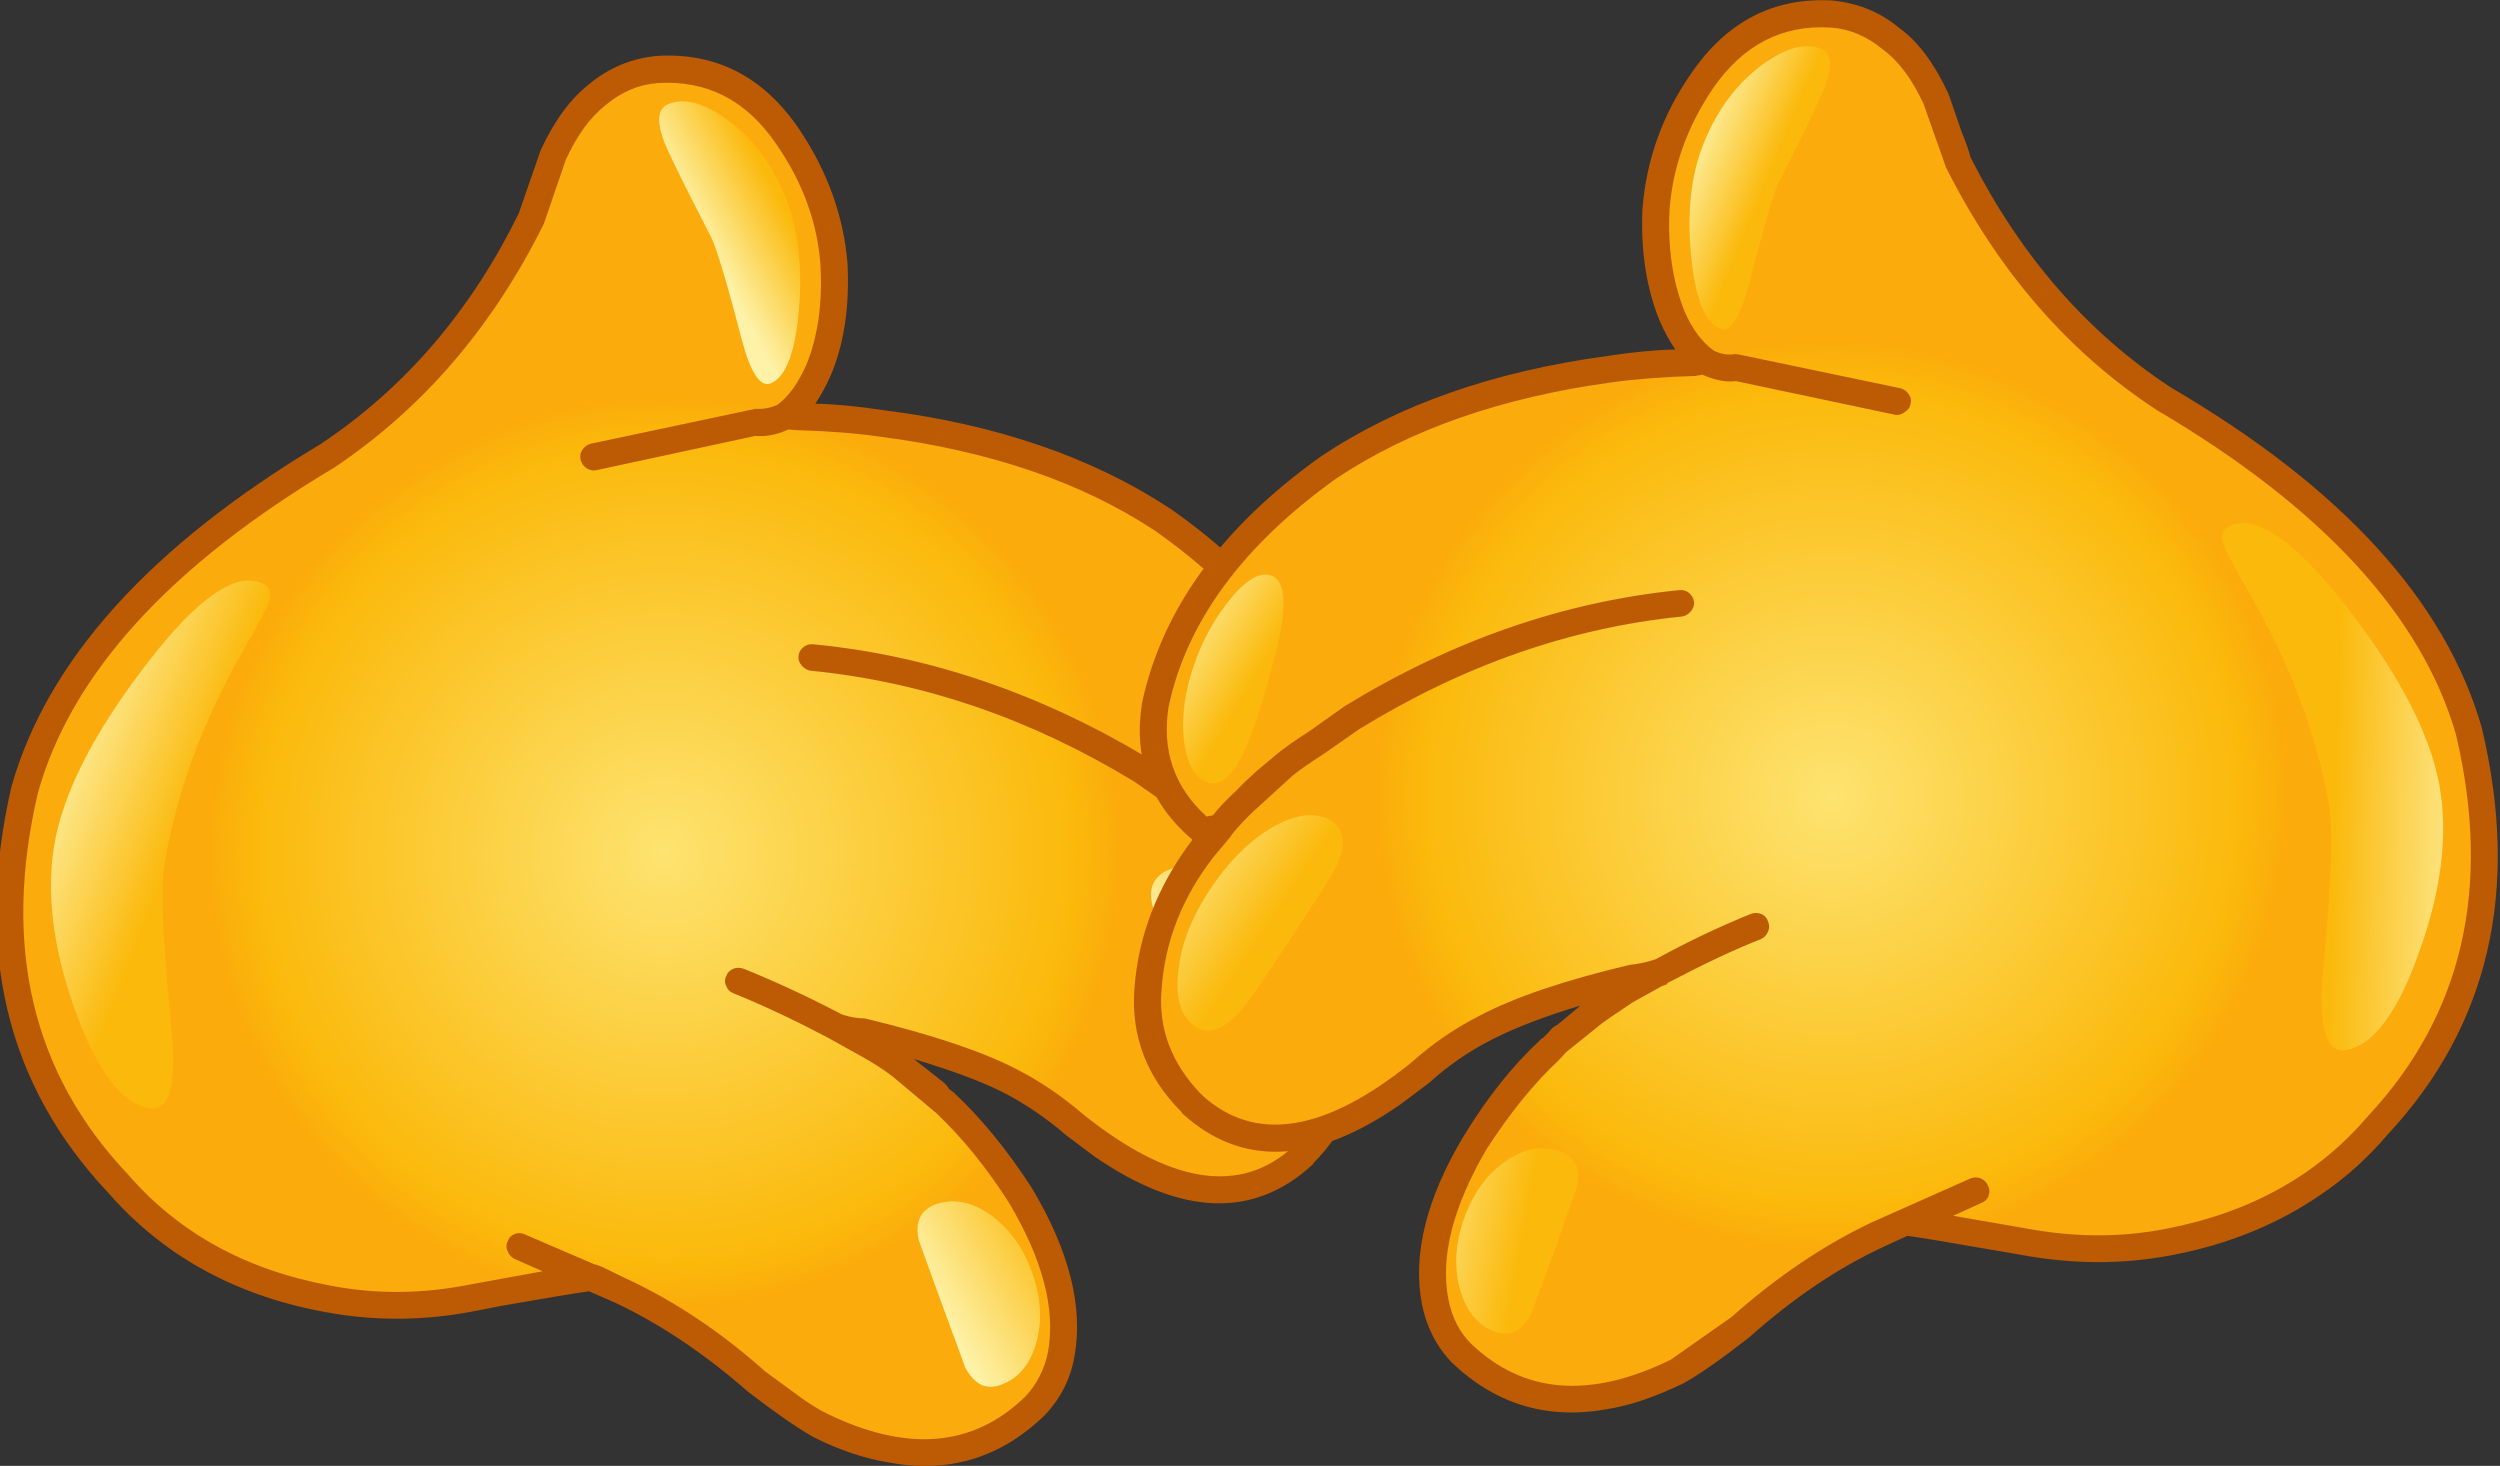 <?xml version="1.0" encoding="iso-8859-1"?>
<!-- Generator: Adobe Illustrator 18.1.1, SVG Export Plug-In . SVG Version: 6.00 Build 0)  -->
<svg version="1.1" xmlns="http://www.w3.org/2000/svg" xmlns:xlink="http://www.w3.org/1999/xlink" x="0px" y="0px"
	 viewBox="0 0 145.983 85.597" style="enable-background:new 0 0 145.983 85.597;" xml:space="preserve">
<rect x="0" y="0" width="145.983" height="85.597" fill="#333333" stroke="none"/>
<g id="Layer_8">
	<g transform="matrix( 1, 0, 0, 1, 857.15,315.95) ">
		<g transform="matrix( 0.753, 0, 0, 0.753, -488.35,-165.2) ">
			<g>
				<g id="dsfgssssSymbol_9_0_Layer0_0_MEMBER_0_FILL">
					
						<linearGradient id="SVGID_1_" gradientUnits="userSpaceOnUse" x1="-963.833" y1="73.103" x2="-960.058" y2="66.053" gradientTransform="matrix(0.752 0 0 -0.753 376.235 -59.116)">
						<stop  offset="0" style="stop-color:#FDEB78"/>
						<stop  offset="1" style="stop-color:#FBB90B"/>
					</linearGradient>
					<path style="fill:url(#SVGID_1_);" d="M-339.863-119.371l-3.15,0.9c-6.032,2.401-11.182,5.403-15.448,9.004
						c-2.3,1.734-4.049,3.052-5.249,3.952c-2.233,1.667-3.699,3.018-4.399,4.052c8.399,1.234,16.514,0.217,24.346-3.051
						c7.832-3.268,13.848-8.137,18.047-14.607c-2.6-0.834-4.816-1.284-6.649-1.351C-334.531-120.539-337.03-120.172-339.863-119.371
						z"/>
				</g>
			</g>
		</g>
		<g transform="matrix( 0.753, 0, 0, 0.753, -488.35,-165.2) ">
			<g>
				<g id="dsfgssssSymbol_9_0_Layer0_0_MEMBER_1_FILL">
					
						<radialGradient id="SVGID_2_" cx="-1735.015" cy="-1488.043" r="14.885" gradientTransform="matrix(0.745 -0.106 0.088 0.377 1083.621 267.063)" gradientUnits="userSpaceOnUse">
						<stop  offset="0" style="stop-color:#FD8200"/>
						<stop  offset="1" style="stop-color:#FBB90B"/>
					</radialGradient>
					<path style="fill:url(#SVGID_2_);" d="M-325.716-117.771c-1.533-1-4.383-1.151-8.549-0.45
						c-3.966,0.634-8.049,1.901-12.248,3.802c-4.133,1.901-7.082,3.885-8.849,5.953c-1.7,2.001-1.75,3.518-0.15,4.552
						c1.633,0.967,4.399,1.117,8.299,0.45c3.966-0.6,8.082-1.884,12.348-3.852c4.033-1.868,6.949-3.835,8.749-5.903
						C-324.216-115.286-324.082-116.803-325.716-117.771z"/>
				</g>
			</g>
		</g>
		<g transform="matrix( 0.753, 0, 0, 0.753, -488.35,-165.2) ">
			<g>
				<g id="dsfgssssSymbol_9_0_Layer0_0_MEMBER_2_FILL">
					
						<linearGradient id="SVGID_3_" gradientUnits="userSpaceOnUse" x1="-1073.671" y1="61.025" x2="-1076.996" y2="67.55" gradientTransform="matrix(0.752 0 0 -0.753 376.235 -59.116)">
						<stop  offset="0" style="stop-color:#FDEB78"/>
						<stop  offset="1" style="stop-color:#FBB90B"/>
					</linearGradient>
					<path style="fill:url(#SVGID_3_);" d="M-436.749-115.62l-2.9-0.85c-2.6-0.767-4.899-1.101-6.899-1
						c-1.666,0.033-3.699,0.434-6.099,1.201c3.833,5.936,9.349,10.405,16.548,13.407s14.648,3.952,22.347,2.851
						c-0.633-0.967-1.966-2.218-3.999-3.752c-2.333-1.667-3.949-2.868-4.849-3.602C-426.5-110.667-431.216-113.418-436.749-115.62z"
						/>
				</g>
			</g>
		</g>
		<g transform="matrix( 0.753, 0, 0, 0.753, -488.35,-165.2) ">
			<g>
				<g id="dsfgssssSymbol_9_0_Layer0_0_MEMBER_3_FILL">
					
						<radialGradient id="SVGID_4_" cx="1068.401" cy="-595.239" r="15.305" gradientTransform="matrix(-0.739 -0.14 -0.117 0.352 280.995 251.684)" gradientUnits="userSpaceOnUse">
						<stop  offset="0" style="stop-color:#FD8200"/>
						<stop  offset="1" style="stop-color:#FBB90B"/>
					</radialGradient>
					<path style="fill:url(#SVGID_4_);" d="M-453.896-115.169c-1.7,0.9-1.666,2.384,0.1,4.452c1.666,2.068,4.516,4.152,8.549,6.253
						c4.299,2.134,8.449,3.618,12.448,4.452c4.066,0.834,6.932,0.834,8.599,0c1.733-0.934,1.8-2.418,0.2-4.452
						c-1.633-2.134-4.533-4.219-8.699-6.253c-4.099-2.068-8.182-3.535-12.248-4.402C-449.247-116.02-452.23-116.036-453.896-115.169
						z"/>
				</g>
			</g>
		</g>
		<g transform="matrix( 0.753, 0, 0, 0.753, -488.35,-165.2) ">
			<g>
				<g id="dsfgssssSymbol_9_0_Layer0_0_MEMBER_4_FILL">
					<path style="fill:#CC6600;" d="M-456.446-117.32c0.433,0.434,0.9,0.45,1.4,0.05c1.033-0.767,2.45-1.251,4.249-1.451l1.7-0.05
						c2.433,0,5.366,0.55,8.799,1.651c3.999,1.301,8.699,3.352,14.098,6.153c0.767,0.5,1.516,0.917,2.25,1.251l12.648,7.554
						c0.2,0.1,0.4,0.15,0.6,0.15c0.333,0,0.6-0.117,0.8-0.35c0.167-0.167,0.217-0.367,0.15-0.6c-0.033-0.233-0.15-0.434-0.35-0.6
						l-5.549-3.452c-1.466-0.867-3.666-2.101-6.599-3.702l-0.25-0.2l-2.65-1.451c-5.599-2.968-10.415-5.086-14.448-6.353
						c-3.666-1.167-6.766-1.751-9.299-1.751c-0.267-0.1-0.5-0.1-0.7,0l-1.5,0.05c-2.2,0.267-3.949,0.9-5.249,1.901
						c-0.233,0.133-0.35,0.333-0.35,0.6C-456.696-117.687-456.612-117.487-456.446-117.32z"/>
				</g>
			</g>
		</g>
		<g transform="matrix( 0.753, 0, 0, 0.753, -488.35,-165.2) ">
			<g>
				<g id="dsfgssssSymbol_9_0_Layer0_0_MEMBER_5_FILL">
					<path style="fill:#CC6600;" d="M-330.515-123.173c-0.2-0.067-0.433-0.067-0.7,0c-2.766,0.067-5.849,0.667-9.249,1.801
						c-4.199,1.301-9.032,3.402-14.498,6.303l-14.998,8.854c-0.233,0.133-0.367,0.317-0.4,0.55c-0.067,0.233-0.017,0.45,0.15,0.65
						c0.233,0.233,0.5,0.35,0.8,0.35c0.233,0,0.433-0.067,0.6-0.2l12.048-7.103l0.4-0.3l2.5-1.351
						c5.499-2.868,10.182-4.919,14.048-6.153c3.4-1.134,6.332-1.701,8.799-1.701l1.7,0.1c1.866,0.2,3.283,0.684,4.249,1.451
						c0.533,0.334,1,0.3,1.4-0.1c0.2-0.167,0.283-0.367,0.25-0.6c0-0.233-0.117-0.434-0.35-0.6
						c-1.266-0.967-3.016-1.584-5.249-1.851L-330.515-123.173z"/>
				</g>
			</g>
		</g>
		<g transform="matrix( 0.753, 0, 0, 0.753, -488.35,-165.2) ">
			<g>
				<g id="dsfgssssSymbol_9_0_Layer0_0_MEMBER_6_FILL">
					
						<radialGradient id="SVGID_5_" cx="1005.573" cy="274.526" r="47.098" gradientTransform="matrix(-0.621 -0.426 -0.426 0.622 303.139 123.522)" gradientUnits="userSpaceOnUse">
						<stop  offset="0" style="stop-color:#FDE370"/>
						<stop  offset="0.898" style="stop-color:#FBB90B"/>
						<stop  offset="1" style="stop-color:#FBAB0B"/>
					</radialGradient>
					<path style="fill:url(#SVGID_5_);" d="M-389.656-131.827c3-2.535,4.199-5.786,3.599-9.755
						c-1.533-6.937-6.049-13.04-13.548-18.309c-5.932-3.902-13.215-6.403-21.847-7.504c-1.966-0.267-4.149-0.434-6.549-0.5
						c-0.4-0.067-0.733-0.067-1,0c1.133-0.734,2.033-1.934,2.7-3.602c0.967-2.334,1.367-5.069,1.2-8.204
						c-0.3-3.502-1.5-6.82-3.599-9.955c-2.6-3.735-5.966-5.453-10.098-5.153c-1.733,0.167-3.283,0.817-4.649,1.951
						c-1.233,0.9-2.366,2.451-3.399,4.652c-0.033,0.1-0.617,1.751-1.75,4.952c-3.833,7.804-9.099,13.94-15.798,18.409
						c-13.031,7.77-20.847,16.408-23.446,25.913c-2.866,12.239-0.45,22.411,7.249,30.515c4.033,4.736,9.432,7.72,16.197,8.954
						c3.799,0.667,7.599,0.617,11.398-0.15c5.732-1,8.749-1.517,9.049-1.551l0.05,0.05c0.767,0.267,1.466,0.584,2.1,0.95
						c3.499,1.601,7.066,3.969,10.698,7.103c2.133,1.634,3.766,2.768,4.899,3.402c6.766,3.235,12.331,2.735,16.697-1.501
						c1.066-1.134,1.733-2.485,2-4.052c0.667-3.535-0.383-7.62-3.15-12.256c-1.9-2.968-3.833-5.369-5.799-7.204
						c-0.233-0.2-0.4-0.333-0.5-0.4l-0.05-0.1l-0.7-0.6l-0.3-0.2c-0.933-0.734-1.783-1.317-2.55-1.751
						c-0.2-0.2-0.417-0.35-0.65-0.45c-0.6-0.567-1.15-1-1.65-1.301l-2-1.051h0.1c0.633,0.2,1.283,0.317,1.95,0.35
						c4.999,1.167,8.765,2.435,11.298,3.802c1.7,0.834,3.383,1.968,5.049,3.402c7.266,5.803,13.165,6.603,17.697,2.401l0.1-0.15
						c2.466-2.501,3.566-5.419,3.3-8.754c-0.3-4.035-1.766-7.704-4.399-11.005c-0.733-0.9-1.183-1.434-1.35-1.601
						C-390.539-131.911-390.056-131.827-389.656-131.827z"/>
				</g>
			</g>
		</g>
		<g transform="matrix( 0.753, 0, 0, 0.753, -488.35,-165.2) ">
			<g>
				<g id="dsfgssssSymbol_9_0_Layer0_0_MEMBER_7_FILL">
					<path style="fill:#BC5B04;" d="M-384.307-119.571c-0.333-4.202-1.866-8.037-4.599-11.506c3.266-2.801,4.549-6.37,3.849-10.705
						c-1.533-7.204-6.182-13.523-13.948-18.959c-6.066-4.002-13.498-6.553-22.297-7.654c-1.966-0.3-3.716-0.467-5.249-0.5
						c0.433-0.634,0.833-1.367,1.2-2.201c1.033-2.435,1.466-5.319,1.3-8.654c-0.3-3.702-1.566-7.204-3.799-10.505
						c-2.766-4.035-6.449-5.903-11.048-5.603c-1.933,0.2-3.649,0.917-5.149,2.151c-1.466,1.134-2.733,2.851-3.799,5.153l-1.7,4.902
						c-3.733,7.604-8.865,13.573-15.398,17.909c-13.198,7.904-21.18,16.758-23.946,26.563c-2.9,12.606-0.4,23.095,7.499,31.465
						c1.5,1.734,3.216,3.268,5.149,4.602c3.366,2.301,7.249,3.852,11.648,4.652c3.866,0.734,7.799,0.7,11.798-0.1l2.05-0.4
						c3.433-0.6,5.649-0.967,6.649-1.101l1.95,0.85c3.499,1.634,6.966,3.952,10.398,6.953c2.033,1.567,3.716,2.735,5.049,3.502
						c2,1,3.916,1.651,5.749,1.951c4.699,0.9,8.765-0.317,12.198-3.652c1.233-1.301,2-2.818,2.3-4.552
						c0.7-3.835-0.4-8.187-3.299-13.056c-1.9-2.935-3.899-5.386-5.999-7.354l-0.1-0.1l-0.1-0.05l-0.1-0.1l-0.1-0.05l-0.25-0.35
						c-0.233-0.233-0.417-0.384-0.55-0.45l-0.1-0.1l-1.85-1.451c3,0.9,5.316,1.768,6.949,2.601c1.733,0.9,3.35,2.001,4.849,3.302
						l2.2,1.651c6.732,4.636,12.381,4.836,16.947,0.6l0.05-0.1C-385.207-112.751-384.007-115.936-384.307-119.571 M-391.956-131.477
						l0.1,0.1c0.367,0.367,0.8,0.884,1.3,1.551c2.466,3.102,3.849,6.57,4.149,10.405c0.233,3.035-0.783,5.719-3.05,8.054l-0.05,0.05
						v0.05c-4.066,3.735-9.482,2.901-16.248-2.501c-1.666-1.434-3.416-2.618-5.249-3.552c-2.666-1.367-6.566-2.668-11.698-3.902
						c-0.567,0-1.15-0.1-1.75-0.3l-0.3-0.15c-2.5-1.301-4.949-2.435-7.349-3.402c-0.3-0.1-0.567-0.1-0.8,0
						c-0.267,0.1-0.45,0.283-0.55,0.55c-0.133,0.267-0.133,0.534,0,0.8c0.1,0.267,0.283,0.45,0.55,0.55
						c2.3,0.934,4.716,2.068,7.249,3.402l2.7,1.501c0.9,0.5,1.7,1.017,2.4,1.551l3.399,2.851c2.033,1.934,3.899,4.235,5.599,6.903
						c2.633,4.402,3.649,8.271,3.05,11.606c-0.267,1.334-0.85,2.485-1.75,3.452c-4.033,3.935-9.182,4.369-15.448,1.301
						c-0.6-0.3-1.25-0.7-1.95-1.201l-2.8-2.051c-3.433-3.068-7.066-5.486-10.898-7.254l-1.75-0.85l-0.4-0.15l-0.2-0.05l-5.349-2.301
						c-0.267-0.133-0.533-0.15-0.8-0.05c-0.267,0.1-0.45,0.283-0.55,0.55c-0.133,0.267-0.133,0.534,0,0.8
						c0.1,0.267,0.283,0.467,0.55,0.6l2.15,0.95l-5.499,1c-3.766,0.767-7.432,0.8-10.998,0.1
						c-6.499-1.201-11.715-4.069-15.648-8.604c-7.432-7.837-9.765-17.692-6.999-29.564c2.566-9.238,10.232-17.659,22.996-25.262
						c6.866-4.602,12.281-10.905,16.248-18.909l1.7-4.952c0.867-1.901,1.9-3.318,3.1-4.252c1.233-1.034,2.583-1.601,4.049-1.701
						c3.799-0.233,6.849,1.334,9.149,4.702c2.066,2.968,3.216,6.103,3.449,9.405c0.167,3.001-0.2,5.586-1.1,7.754
						c-0.633,1.434-1.383,2.468-2.25,3.102c-0.533,0.233-1.1,0.333-1.7,0.3l-12.748,2.701c-0.267,0.067-0.483,0.217-0.65,0.45
						c-0.167,0.233-0.217,0.5-0.15,0.8c0.067,0.267,0.217,0.484,0.45,0.65c0.267,0.167,0.533,0.217,0.8,0.15l12.298-2.651
						c0.867,0.067,1.716-0.1,2.55-0.5l0.6,0.05c2.433,0.067,4.583,0.233,6.449,0.5c8.565,1.101,15.698,3.535,21.397,7.304
						c7.299,5.136,11.665,11.022,13.098,17.659c0.567,3.435-0.4,6.27-2.9,8.504l-0.5-0.1c-0.4-0.534-1.033-1.201-1.9-2.001
						c-0.4-0.434-0.9-0.9-1.5-1.401l-1.55-1.301c-0.433-0.367-1.266-0.967-2.5-1.801l-2.75-1.901
						c-8.365-5.036-17.031-7.987-25.996-8.854c-0.3-0.033-0.567,0.05-0.8,0.25c-0.2,0.167-0.317,0.384-0.35,0.65
						c-0.033,0.267,0.05,0.517,0.25,0.75c0.2,0.233,0.433,0.367,0.7,0.4c8.732,0.867,17.097,3.735,25.096,8.604l2.65,1.851
						c1.133,0.734,1.95,1.301,2.45,1.701l2.85,2.551C-392.955-132.611-392.322-131.944-391.956-131.477z"/>
				</g>
			</g>
		</g>
		<g transform="matrix( 0.753, 0, 0, 0.753, -488.35,-165.2) ">
			<g>
				<g id="dsfgssssSymbol_9_0_Layer0_0_MEMBER_8_FILL">
					
						<linearGradient id="SVGID_6_" gradientUnits="userSpaceOnUse" x1="-1028.278" y1="84.073" x2="-1015.403" y2="92.548" gradientTransform="matrix(0.752 0 0 -0.753 376.235 -59.116)">
						<stop  offset="0" style="stop-color:#FDF2A8"/>
						<stop  offset="1" style="stop-color:#FBB90B"/>
					</linearGradient>
					<path style="fill:url(#SVGID_6_);" d="M-387.706-120.872c-0.233-2.068-1.083-4.202-2.55-6.403
						c-1.466-2.201-3.116-3.802-4.949-4.802c-1.833-1.034-3.316-1.167-4.449-0.4c-1,0.7-1.133,1.851-0.4,3.452
						c0.3,0.634,1.483,2.468,3.549,5.503c2.066,3.135,3.383,5.036,3.949,5.703c1.333,1.501,2.5,1.918,3.499,1.251
						C-387.923-117.337-387.473-118.771-387.706-120.872z"/>
				</g>
			</g>
		</g>
		<g transform="matrix( 0.753, 0, 0, 0.753, -488.35,-165.2) ">
			<g>
				<g id="dsfgssssSymbol_9_0_Layer0_0_MEMBER_9_FILL">
					
						<linearGradient id="SVGID_7_" gradientUnits="userSpaceOnUse" x1="-1054.5" y1="52.112" x2="-1041.975" y2="59.112" gradientTransform="matrix(0.752 0 0 -0.753 376.235 -59.116)">
						<stop  offset="0" style="stop-color:#FDF2A8"/>
						<stop  offset="1" style="stop-color:#FBB90B"/>
					</linearGradient>
					<path style="fill:url(#SVGID_7_);" d="M-413.002-106.015c-1.433-1.001-2.833-1.267-4.199-0.8
						c-1.167,0.434-1.616,1.334-1.35,2.701c0,0.033,0.583,1.651,1.75,4.852c1.233,3.335,1.85,5.019,1.85,5.052
						c0.7,1.367,1.633,1.834,2.8,1.401c1.366-0.5,2.283-1.601,2.75-3.302c0.467-1.701,0.35-3.518-0.35-5.453
						C-410.453-103.497-411.536-104.981-413.002-106.015z"/>
				</g>
			</g>
		</g>
		<g transform="matrix( 0.753, 0, 0, 0.753, -488.35,-165.2) ">
			<g>
				<g id="dsfgssssSymbol_9_0_Layer0_0_MEMBER_10_FILL">
					
						<linearGradient id="SVGID_8_" gradientUnits="userSpaceOnUse" x1="-1026.767" y1="111.856" x2="-1015.567" y2="112.281" gradientTransform="matrix(0.752 0 0 -0.753 376.235 -59.116)">
						<stop  offset="0" style="stop-color:#FDF2A8"/>
						<stop  offset="1" style="stop-color:#FBB90B"/>
					</linearGradient>
					<path style="fill:url(#SVGID_8_);" d="M-388.806-143.783c-0.633-2.068-1.583-3.935-2.85-5.603
						c-1.333-1.734-2.466-2.451-3.399-2.151c-0.833,0.233-1.133,1.334-0.9,3.302c0.167,1.234,0.633,3.202,1.4,5.903
						c0.7,2.334,1.35,4.035,1.95,5.102c0.8,1.401,1.633,1.968,2.5,1.701c0.966-0.3,1.566-1.251,1.8-2.851
						C-388.039-139.981-388.206-141.782-388.806-143.783z"/>
				</g>
			</g>
		</g>
		<g transform="matrix( 0.753, 0, 0, 0.753, -488.35,-165.2) ">
			<g>
				<g id="dsfgssssSymbol_9_0_Layer0_0_MEMBER_11_FILL">
					
						<linearGradient id="SVGID_9_" gradientUnits="userSpaceOnUse" x1="-1147.719" y1="107.077" x2="-1133.144" y2="101.477" gradientTransform="matrix(0.752 0 0 -0.753 376.235 -59.116)">
						<stop  offset="0" style="stop-color:#FDF2A8"/>
						<stop  offset="1" style="stop-color:#FBB90B"/>
					</linearGradient>
					<path style="fill:url(#SVGID_9_);" d="M-468.894-153.588c0.233-0.867-0.133-1.384-1.1-1.551c-2.1-0.4-5.049,1.934-8.849,7.003
						c-3.766,5.002-5.999,9.438-6.699,13.306c-0.667,3.802-0.15,8.087,1.55,12.856c1.7,4.769,3.616,7.337,5.749,7.704
						c1.633,0.3,2.216-1.818,1.75-6.353c-0.667-6.603-0.833-10.839-0.5-12.706c0.933-5.503,2.966-10.989,6.099-16.458
						C-469.694-151.854-469.027-153.121-468.894-153.588z"/>
				</g>
			</g>
		</g>
		<g transform="matrix( 0.753, 0, 0, 0.753, -488.35,-165.2) ">
			<g>
				<g id="dsfgssssSymbol_9_0_Layer0_0_MEMBER_12_FILL">
					
						<linearGradient id="SVGID_10_" gradientUnits="userSpaceOnUse" x1="-1078.365" y1="161.316" x2="-1070.49" y2="165.541" gradientTransform="matrix(0.752 0 0 -0.753 376.235 -59.116)">
						<stop  offset="0" style="stop-color:#FDF2A8"/>
						<stop  offset="1" style="stop-color:#FBB90B"/>
					</linearGradient>
					<path style="fill:url(#SVGID_10_);" d="M-437.949-188.455c0.567,1.234,1.683,3.468,3.35,6.703
						c0.467,1.034,1.25,3.668,2.35,7.904c0.7,2.635,1.466,3.752,2.3,3.352c1.166-0.534,1.883-2.501,2.15-5.903
						c0.267-3.502-0.15-6.487-1.25-8.954c-1.067-2.435-2.55-4.319-4.449-5.653c-1.8-1.267-3.299-1.634-4.499-1.101
						C-438.898-191.707-438.882-190.489-437.949-188.455z"/>
				</g>
			</g>
		</g>
		<g transform="matrix( 0.753, 0, 0, 0.753, -488.35,-165.2) ">
			<g>
				<g id="dsfgssssSymbol_9_0_Layer0_0_MEMBER_13_FILL">
					
						<radialGradient id="SVGID_11_" cx="-1338.52" cy="-1340.921" r="47.12" gradientTransform="matrix(0.618 -0.429 0.429 0.619 1054.739 117.346)" gradientUnits="userSpaceOnUse">
						<stop  offset="0" style="stop-color:#FDE370"/>
						<stop  offset="0.898" style="stop-color:#FBB90B"/>
						<stop  offset="1" style="stop-color:#FBAB0B"/>
					</radialGradient>
					<path style="fill:url(#SVGID_11_);" d="M-357.811-193.908c-2.133,3.168-3.316,6.503-3.549,10.005
						c-0.167,3.168,0.25,5.903,1.25,8.204c0.733,1.667,1.633,2.868,2.7,3.602c-0.367-0.067-0.683-0.067-0.95,0
						c-2.466,0.067-4.649,0.25-6.549,0.55c-8.732,1.167-16.014,3.702-21.847,7.604c-7.466,5.303-11.932,11.439-13.398,18.409
						c-0.667,3.969,0.533,7.203,3.599,9.705c0.4,0,0.9-0.083,1.5-0.25l-1.4,1.601c-2.6,3.368-4.033,7.053-4.299,11.055
						c-0.267,3.335,0.85,6.253,3.349,8.754l0.1,0.15c4.566,4.135,10.448,3.302,17.647-2.501c1.666-1.434,3.35-2.585,5.049-3.452
						c2.733-1.434,6.499-2.718,11.298-3.852c0.7-0.067,1.35-0.2,1.95-0.4h0.1l-2,1.101c-0.5,0.3-1.05,0.734-1.65,1.301
						c-0.233,0.1-0.45,0.25-0.65,0.45c-0.767,0.434-1.616,1.017-2.55,1.751l-0.3,0.2l-1.2,1.151c-2,1.868-3.916,4.269-5.749,7.204
						c-2.766,4.669-3.816,8.771-3.15,12.306c0.333,1.567,1.017,2.901,2.05,4.002c4.433,4.235,10.015,4.702,16.747,1.401
						c1.233-0.7,2.866-1.834,4.899-3.402c3.466-3.102,7.016-5.503,10.648-7.204l2.05-0.95h0.1c1.3,0.133,4.299,0.617,8.999,1.451
						c3.866,0.8,7.682,0.834,11.448,0.1c6.732-1.301,12.115-4.319,16.147-9.054c7.632-8.137,9.999-18.342,7.099-30.615
						c-2.7-9.505-10.582-18.075-23.646-25.713c-6.766-4.502-12.082-10.622-15.948-18.359l-1.75-4.952
						c-0.967-2.101-2.116-3.652-3.449-4.652c-1.366-1.101-2.9-1.734-4.599-1.901C-351.878-199.344-355.244-197.61-357.811-193.908z"
						/>
				</g>
			</g>
		</g>
		<g transform="matrix( 0.753, 0, 0, 0.753, -488.35,-165.2) ">
			<g>
				<g id="dsfgssssSymbol_9_0_Layer0_0_MEMBER_14_FILL">
					<path style="fill:#BC5B04;" d="M-361.06-175.299c0.367,0.834,0.767,1.567,1.2,2.201c-1.533,0.033-3.283,0.2-5.249,0.5
						c-8.865,1.201-16.281,3.802-22.247,7.804c-7.665,5.469-12.281,11.822-13.848,19.059c-0.7,4.302,0.6,7.854,3.899,10.655
						c-2.7,3.568-4.199,7.42-4.499,11.556c-0.267,3.668,0.95,6.853,3.649,9.555l0.05,0.1c4.599,4.202,10.248,3.969,16.947-0.7
						l2.2-1.651c1.466-1.334,3.083-2.451,4.849-3.352c1.833-0.934,4.133-1.818,6.899-2.651l-1.8,1.501l-0.1,0.05
						c-0.2,0.1-0.383,0.267-0.55,0.5l-0.45,0.45l-0.1,0.05l-0.1,0.1c-2.133,1.968-4.116,4.452-5.949,7.454
						c-2.9,4.836-3.983,9.188-3.25,13.056c0.367,1.801,1.15,3.318,2.35,4.552c3.433,3.268,7.499,4.452,12.198,3.552
						c1.633-0.267,3.533-0.917,5.699-1.951c1.167-0.634,2.866-1.818,5.099-3.552c3.4-3.035,6.849-5.369,10.348-7.003l1.95-0.9
						c1,0.133,3.216,0.5,6.649,1.101l2.05,0.35c4.033,0.767,7.966,0.784,11.798,0.05c4.399-0.834,8.282-2.418,11.648-4.752
						c1.866-1.267,3.566-2.801,5.099-4.602c7.865-8.437,10.298-18.959,7.299-31.565c-2.833-9.838-10.865-18.626-24.096-26.363
						c-6.499-4.269-11.682-10.222-15.548-17.859c-0.1-0.434-0.333-1.101-0.7-2.001l-1-2.901c-1.1-2.368-2.366-4.069-3.799-5.102
						c-1.466-1.234-3.2-1.951-5.199-2.151c-4.566-0.267-8.232,1.634-10.998,5.703c-2.2,3.168-3.449,6.67-3.749,10.505
						C-362.543-180.685-362.093-177.8-361.06-175.299 M-356.861-172.998c-0.933-0.667-1.7-1.701-2.3-3.102
						c-0.9-2.268-1.283-4.852-1.15-7.754c0.233-3.335,1.35-6.486,3.349-9.455c2.333-3.402,5.383-4.986,9.149-4.752
						c1.466,0.1,2.816,0.667,4.049,1.701c1.2,0.867,2.25,2.268,3.15,4.202l1.75,4.952c4.066,8.071,9.515,14.34,16.347,18.809
						c12.798,7.537,20.53,15.924,23.197,25.162c2.8,11.872,0.517,21.744-6.849,29.614c-3.866,4.536-9.065,7.437-15.598,8.704
						c-3.533,0.7-7.216,0.684-11.048-0.05l-5.499-0.95l2.2-1c0.267-0.1,0.45-0.283,0.55-0.55c0.1-0.3,0.083-0.567-0.05-0.8
						c-0.1-0.233-0.283-0.417-0.55-0.55c-0.267-0.1-0.533-0.1-0.8,0l-7.649,3.402c-3.733,1.768-7.366,4.219-10.898,7.354
						l-4.699,3.302c-6.266,3.068-11.432,2.651-15.498-1.251c-0.9-0.9-1.483-2.051-1.75-3.452c-0.633-3.268,0.35-7.137,2.95-11.606
						c1.833-2.835,3.699-5.136,5.599-6.903l0.6-0.65l2.8-2.251c0.167-0.133,0.95-0.667,2.35-1.601l2.25-1.251l0.4-0.15l0.05-0.1
						c2.933-1.534,5.349-2.668,7.249-3.402c0.267-0.133,0.45-0.334,0.55-0.6c0.1-0.233,0.1-0.484,0-0.75
						c-0.1-0.3-0.283-0.5-0.55-0.6c-0.267-0.1-0.533-0.1-0.8,0c-2.466,1-4.916,2.168-7.349,3.502l-0.3,0.1
						c-0.533,0.167-1.116,0.283-1.75,0.35c-5.066,1.201-8.949,2.518-11.648,3.952c-1.9,0.967-3.649,2.168-5.249,3.602
						c-6.732,5.436-12.148,6.286-16.248,2.551v-0.05h-0.05c-2.3-2.368-3.333-5.052-3.1-8.054c0.233-3.769,1.6-7.254,4.099-10.455
						c0.767-0.9,1.2-1.417,1.3-1.551l0.05-0.1c0.533-0.667,1.167-1.334,1.9-2.001l2.85-2.601c0.5-0.4,1.316-0.967,2.45-1.701
						l2.65-1.851c8.065-4.969,16.414-7.887,25.046-8.754c0.267-0.033,0.5-0.167,0.7-0.4s0.283-0.484,0.25-0.75s-0.167-0.5-0.4-0.7
						c-0.233-0.167-0.483-0.233-0.75-0.2c-8.965,0.9-17.614,3.902-25.946,9.004l-2.75,1.951c-1.1,0.7-1.95,1.301-2.55,1.801
						l-1.55,1.301c-0.667,0.6-1.15,1.067-1.45,1.401c-0.867,0.8-1.5,1.467-1.9,2.001l-0.5,0.1c-2.5-2.268-3.483-5.102-2.95-8.504
						c1.4-6.603,5.732-12.506,12.998-17.709c5.699-3.802,12.815-6.286,21.347-7.454c1.933-0.267,4.099-0.434,6.499-0.5l0.55-0.1
						c0.966,0.434,1.833,0.6,2.6,0.5l12.298,2.601c0.267,0.067,0.533,0,0.8-0.2c0.267-0.167,0.417-0.384,0.45-0.65
						c0.067-0.267,0.017-0.517-0.15-0.75c-0.167-0.233-0.383-0.384-0.65-0.45l-12.448-2.601l-0.35-0.05
						C-355.744-172.647-356.294-172.731-356.861-172.998z"/>
				</g>
			</g>
		</g>
		<g transform="matrix( 0.753, 0, 0, 0.753, -488.35,-165.2) ">
			<g>
				<g id="dsfgssssSymbol_9_0_Layer0_0_MEMBER_15_FILL">
					
						<linearGradient id="SVGID_12_" gradientUnits="userSpaceOnUse" x1="-1033.544" y1="100.799" x2="-1020.719" y2="92.174" gradientTransform="matrix(0.752 0 0 -0.753 376.235 -59.116)">
						<stop  offset="0" style="stop-color:#FDF2A8"/>
						<stop  offset="1" style="stop-color:#FBB90B"/>
					</linearGradient>
					<path style="fill:url(#SVGID_12_);" d="M-386.506-136.53c-1.133-0.734-2.616-0.6-4.449,0.4
						c-1.833,1.034-3.483,2.651-4.949,4.852c-1.466,2.201-2.3,4.352-2.5,6.453c-0.233,2.101,0.217,3.518,1.35,4.252
						c1,0.667,2.166,0.25,3.499-1.251c0.533-0.6,1.85-2.501,3.949-5.703c2.033-3.068,3.2-4.919,3.499-5.553
						C-385.373-134.679-385.507-135.829-386.506-136.53z"/>
				</g>
			</g>
		</g>
		<g transform="matrix( 0.753, 0, 0, 0.753, -488.35,-165.2) ">
			<g>
				<g id="dsfgssssSymbol_9_0_Layer0_0_MEMBER_16_FILL">
					
						<linearGradient id="SVGID_13_" gradientUnits="userSpaceOnUse" x1="-1008.764" y1="62.232" x2="-994.639" y2="59.682" gradientTransform="matrix(0.752 0 0 -0.753 376.235 -59.116)">
						<stop  offset="0" style="stop-color:#FDF2A8"/>
						<stop  offset="1" style="stop-color:#FBB90B"/>
					</linearGradient>
					<path style="fill:url(#SVGID_13_);" d="M-368.859-110.917c-1.333-0.5-2.733-0.233-4.199,0.8c-1.433,1.001-2.5,2.485-3.2,4.452
						c-0.667,1.934-0.767,3.752-0.3,5.453c0.5,1.734,1.416,2.835,2.75,3.302c1.167,0.4,2.1-0.083,2.8-1.451l1.85-5.052
						c1.133-3.202,1.7-4.819,1.7-4.852C-367.193-109.633-367.659-110.517-368.859-110.917z"/>
				</g>
			</g>
		</g>
		<g transform="matrix( 0.753, 0, 0, 0.753, -488.35,-165.2) ">
			<g>
				<g id="dsfgssssSymbol_9_0_Layer0_0_MEMBER_17_FILL">
					
						<linearGradient id="SVGID_14_" gradientUnits="userSpaceOnUse" x1="-1032.175" y1="122.729" x2="-1022.525" y2="116.954" gradientTransform="matrix(0.752 0 0 -0.753 376.235 -59.116)">
						<stop  offset="0" style="stop-color:#FDF2A8"/>
						<stop  offset="1" style="stop-color:#FBB90B"/>
					</linearGradient>
					<path style="fill:url(#SVGID_14_);" d="M-393.655-141.232c0.6-1.034,1.25-2.751,1.95-5.153c0.767-2.635,1.233-4.586,1.4-5.853
						c0.233-1.968-0.083-3.085-0.95-3.352c-0.933-0.267-2.066,0.467-3.4,2.201c-1.266,1.667-2.2,3.535-2.8,5.603
						c-0.567,2.001-0.717,3.802-0.45,5.403c0.267,1.634,0.867,2.585,1.8,2.851C-395.238-139.264-394.422-139.831-393.655-141.232z"
						/>
				</g>
			</g>
		</g>
		<g transform="matrix( 0.753, 0, 0, 0.753, -488.35,-165.2) ">
			<g>
				<g id="dsfgssssSymbol_9_0_Layer0_0_MEMBER_18_FILL">
					
						<linearGradient id="SVGID_15_" gradientUnits="userSpaceOnUse" x1="-895.133" y1="105.75" x2="-910.758" y2="106.175" gradientTransform="matrix(0.752 0 0 -0.753 376.235 -59.116)">
						<stop  offset="0" style="stop-color:#FDF2A8"/>
						<stop  offset="1" style="stop-color:#FBB90B"/>
					</linearGradient>
					<path style="fill:url(#SVGID_15_);" d="M-307.818-118.771c2.133-0.4,4.033-2.985,5.699-7.754c1.7-4.769,2.2-9.054,1.5-12.856
						c-0.733-3.869-3-8.287-6.799-13.256c-3.833-5.036-6.799-7.354-8.899-6.953c-0.967,0.167-1.317,0.684-1.05,1.551
						c0.133,0.467,0.8,1.734,2,3.802c3.166,5.469,5.232,10.955,6.199,16.458c0.333,1.868,0.183,6.086-0.45,12.656
						C-310.018-120.589-309.418-118.471-307.818-118.771z"/>
				</g>
			</g>
		</g>
		<g transform="matrix( 0.753, 0, 0, 0.753, -488.35,-165.2) ">
			<g>
				<g id="dsfgssssSymbol_9_0_Layer0_0_MEMBER_19_FILL">
					
						<linearGradient id="SVGID_16_" gradientUnits="userSpaceOnUse" x1="-977.84" y1="171.714" x2="-969.565" y2="168.289" gradientTransform="matrix(0.752 0 0 -0.753 376.235 -59.116)">
						<stop  offset="0" style="stop-color:#FDF2A8"/>
						<stop  offset="1" style="stop-color:#FBB90B"/>
					</linearGradient>
					<path style="fill:url(#SVGID_16_);" d="M-357.461-189.556c-1.1,2.435-1.5,5.403-1.2,8.904c0.3,3.402,1.033,5.369,2.2,5.903
						c0.833,0.4,1.6-0.717,2.3-3.352c1.1-4.269,1.866-6.903,2.3-7.904c1.666-3.268,2.766-5.519,3.299-6.753
						c0.933-2.034,0.933-3.252,0-3.652c-1.166-0.5-2.65-0.117-4.449,1.151C-354.911-193.891-356.394-191.99-357.461-189.556z"/>
				</g>
			</g>
		</g>
	</g>
</g>
<g id="Layer_1">
</g>
</svg>
